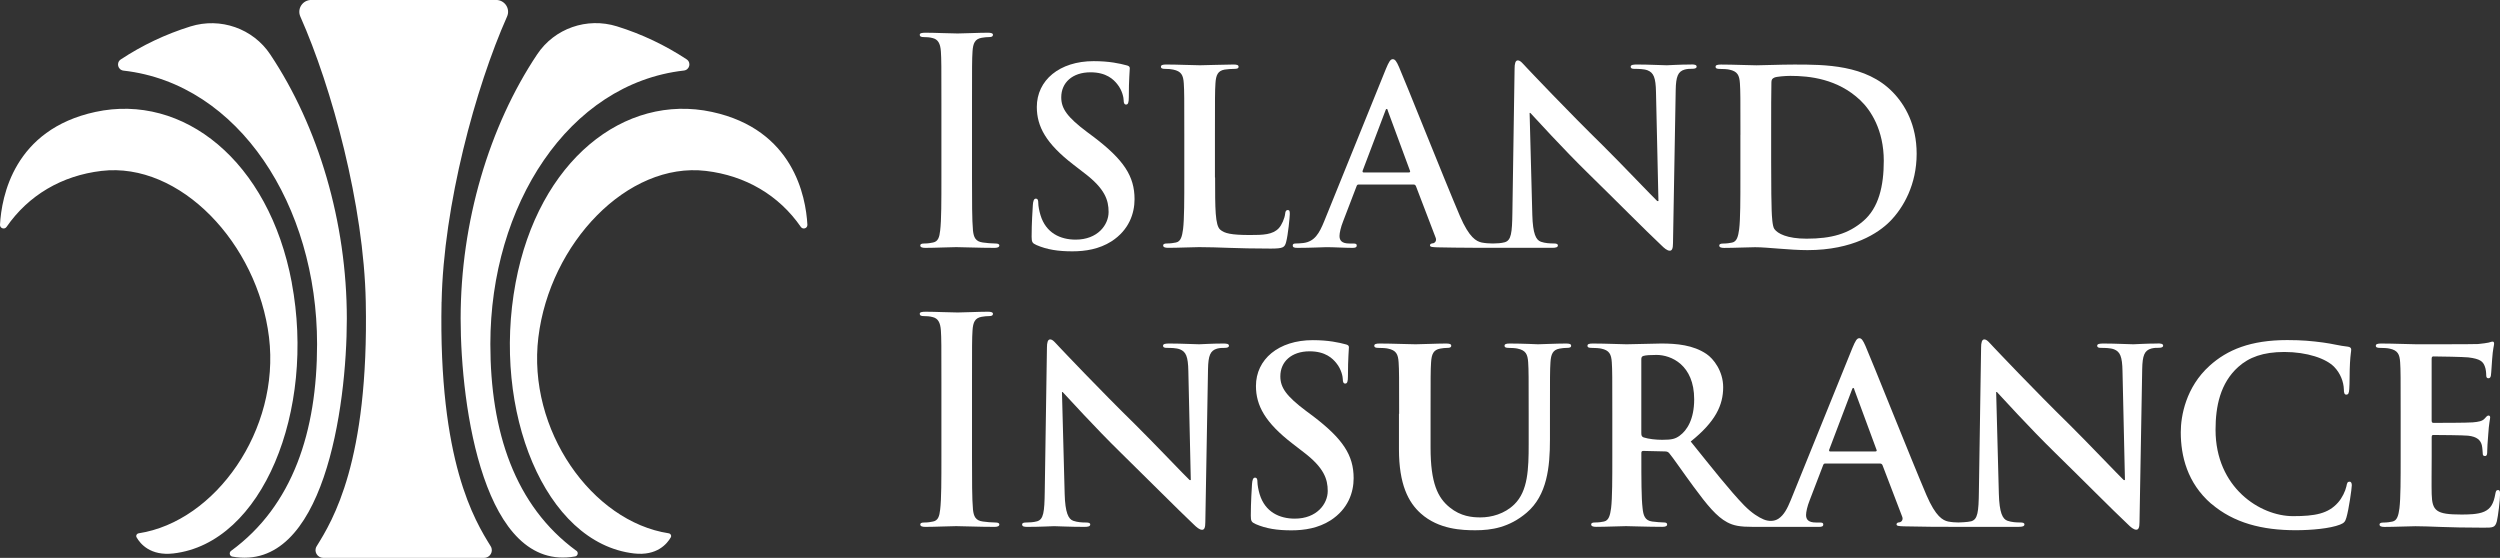 <?xml version="1.0" encoding="UTF-8"?>
<svg xmlns="http://www.w3.org/2000/svg" width="242" height="54" viewBox="0 0 242 54" fill="none">
  <rect x="0" y="0" width="242" height="54" fill="#333333" stroke="none"/>
  <g clip-path="url(#clip0_1_466)">
    <path d="M55.79 53.315C49.822 48.955 47.466 41.759 47.466 33.302C47.466 19.896 55.022 8.095 66.198 6.829C66.758 6.765 66.934 6.052 66.464 5.742C64.401 4.384 62.134 3.3 59.72 2.55C56.812 1.648 53.675 2.748 52 5.258C47.343 12.229 44.59 21.496 44.59 30.836C44.59 39.495 46.869 55.438 55.672 53.863C55.941 53.815 56.015 53.468 55.794 53.307L55.79 53.315ZM68.927 10.835C60.443 9.001 52.126 15.545 49.912 27.37C47.588 39.773 52.743 52.582 61.37 53.573C63.6 53.831 64.581 52.63 64.932 52.017C65.026 51.852 64.916 51.651 64.728 51.623C57.298 50.482 51.023 41.606 52.114 32.653C53.221 23.551 60.741 15.645 68.331 16.544C72.162 16.999 75.397 18.893 77.522 21.967C77.722 22.253 78.175 22.104 78.155 21.754C78.004 19.022 76.803 12.539 68.923 10.835H68.927ZM26.159 5.266C24.485 2.756 21.343 1.656 18.439 2.558C16.025 3.308 13.758 4.388 11.695 5.75C11.225 6.06 11.401 6.773 11.96 6.837C23.132 8.103 30.693 19.9 30.693 33.31C30.693 41.767 28.336 48.963 22.369 53.323C22.148 53.484 22.221 53.831 22.491 53.879C31.294 55.45 33.573 39.511 33.573 30.852C33.573 21.512 30.82 12.245 26.163 5.274L26.159 5.266ZM28.247 27.37C26.033 15.545 17.716 9.001 9.232 10.835C1.352 12.539 0.151 19.018 0 21.754C-0.02 22.1 0.437 22.253 0.633 21.967C2.757 18.893 5.993 16.995 9.824 16.544C17.414 15.645 24.934 23.551 26.041 32.653C27.131 41.606 20.857 50.482 13.427 51.623C13.239 51.651 13.129 51.852 13.223 52.017C13.574 52.634 14.554 53.831 16.785 53.573C25.412 52.578 30.567 39.773 28.242 27.37H28.247ZM42.748 29.22C42.931 19.864 46.036 8.453 49.083 1.603C49.422 0.846 48.863 -0.004 48.021 -0.004H30.134C29.296 -0.004 28.737 0.842 29.072 1.603C32.119 8.453 35.223 19.864 35.407 29.22C35.714 44.704 32.193 50.394 30.652 52.876C30.346 53.367 30.71 54 31.294 54H46.857C47.441 54 47.805 53.371 47.498 52.876C45.962 50.394 42.437 44.704 42.743 29.22H42.748Z" fill="white"></path>
    <path d="M100.315 23.712C99.935 23.547 99.861 23.43 99.861 22.914C99.861 21.625 99.955 20.215 99.98 19.84C100.004 19.485 100.074 19.228 100.266 19.228C100.478 19.228 100.503 19.437 100.503 19.627C100.503 19.933 100.597 20.424 100.719 20.823C101.242 22.56 102.647 23.196 104.122 23.196C106.262 23.196 107.312 21.762 107.312 20.521C107.312 19.369 106.957 18.269 104.98 16.766L103.885 15.92C101.267 13.901 100.364 12.257 100.364 10.355C100.364 7.772 102.553 5.919 105.862 5.919C107.41 5.919 108.407 6.153 109.028 6.318C109.24 6.366 109.363 6.435 109.363 6.6C109.363 6.906 109.269 7.587 109.269 9.416C109.269 9.932 109.195 10.121 109.007 10.121C108.84 10.121 108.77 9.98 108.77 9.698C108.77 9.489 108.652 8.76 108.153 8.147C107.798 7.7 107.108 6.999 105.56 6.999C103.799 6.999 102.729 8.01 102.729 9.416C102.729 10.496 103.276 11.318 105.253 12.797L105.919 13.293C108.774 15.476 109.824 17.048 109.824 19.28C109.824 20.642 109.301 22.262 107.586 23.366C106.397 24.119 105.061 24.329 103.803 24.329C102.422 24.329 101.352 24.163 100.327 23.72L100.315 23.712Z" fill="white"></path>
    <path d="M117.622 17.185C117.622 20.191 117.622 21.81 118.12 22.233C118.525 22.584 119.145 22.749 121 22.749C122.262 22.749 123.189 22.725 123.786 22.092C124.072 21.786 124.358 21.129 124.403 20.682C124.427 20.473 124.476 20.332 124.664 20.332C124.832 20.332 124.852 20.448 124.852 20.73C124.852 20.988 124.684 22.749 124.497 23.43C124.354 23.946 124.235 24.063 122.997 24.063C119.57 24.063 117.998 23.922 116.07 23.922C115.522 23.922 114.023 23.99 113.071 23.99C112.761 23.99 112.593 23.922 112.593 23.756C112.593 23.64 112.687 23.567 112.973 23.567C113.329 23.567 113.615 23.519 113.831 23.474C114.309 23.382 114.428 22.862 114.521 22.181C114.64 21.194 114.64 19.34 114.64 17.181V13.051C114.64 9.481 114.64 8.824 114.591 8.075C114.542 7.277 114.354 6.902 113.566 6.737C113.374 6.689 113.088 6.668 112.781 6.668C112.52 6.668 112.377 6.62 112.377 6.459C112.377 6.298 112.544 6.245 112.9 6.245C114.019 6.245 115.518 6.318 116.159 6.318C116.731 6.318 118.467 6.245 119.395 6.245C119.726 6.245 119.893 6.294 119.893 6.459C119.893 6.624 119.75 6.668 119.464 6.668C119.203 6.668 118.823 6.693 118.537 6.737C117.896 6.854 117.704 7.253 117.655 8.075C117.606 8.828 117.606 9.485 117.606 13.051V17.181L117.622 17.185Z" fill="white"></path>
    <path d="M163.678 6.245C162.51 6.245 161.607 6.318 161.346 6.318C160.848 6.318 159.704 6.245 158.466 6.245C158.111 6.245 157.849 6.27 157.849 6.459C157.849 6.6 157.943 6.668 158.229 6.668C158.564 6.668 159.136 6.668 159.491 6.809C160.063 7.043 160.276 7.49 160.3 8.921L160.537 19.461H160.419C160.014 19.087 156.799 15.706 155.182 14.11C151.706 10.706 148.091 6.878 147.805 6.576C147.4 6.153 147.188 5.846 146.922 5.846C146.686 5.846 146.612 6.177 146.612 6.644L146.4 20.541C146.375 22.584 146.281 23.265 145.66 23.45C145.325 23.543 144.896 23.567 144.59 23.567H144.418C144.133 23.567 143.777 23.543 143.418 23.474C142.919 23.358 142.229 23.027 141.322 20.916C139.799 17.346 135.991 7.768 135.42 6.479C135.183 5.939 135.04 5.73 134.823 5.73C134.586 5.73 134.443 5.987 134.157 6.668L128.185 21.411C127.708 22.584 127.258 23.386 126.163 23.523C125.971 23.547 125.641 23.571 125.424 23.571C125.232 23.571 125.138 23.619 125.138 23.761C125.138 23.946 125.281 23.994 125.592 23.994C126.829 23.994 128.141 23.926 128.402 23.926C129.141 23.926 130.162 23.994 130.926 23.994C131.188 23.994 131.331 23.946 131.331 23.761C131.331 23.619 131.257 23.571 130.971 23.571H130.616C129.877 23.571 129.664 23.265 129.664 22.842C129.664 22.56 129.783 21.996 130.02 21.407L131.306 18.051C131.355 17.91 131.4 17.862 131.523 17.862H136.829C136.947 17.862 137.017 17.91 137.066 18.027L138.969 23.003C139.088 23.285 138.92 23.494 138.757 23.543C138.52 23.567 138.422 23.615 138.422 23.756C138.422 23.922 138.708 23.922 139.137 23.942C141.04 23.99 144.59 23.99 144.733 23.99H150.256C150.591 23.99 150.803 23.942 150.803 23.756C150.803 23.615 150.66 23.567 150.399 23.567C150.019 23.567 149.565 23.543 149.161 23.402C148.683 23.237 148.377 22.628 148.328 20.795L148.066 10.935H148.14C148.569 11.383 151.211 14.316 153.805 16.85C156.281 19.268 159.328 22.346 160.827 23.752C161.089 24.01 161.374 24.268 161.636 24.268C161.848 24.268 161.946 24.059 161.946 23.539L162.208 8.723C162.232 7.41 162.424 6.914 163.09 6.729C163.376 6.66 163.568 6.66 163.805 6.66C164.091 6.66 164.234 6.592 164.234 6.451C164.234 6.261 163.997 6.237 163.686 6.237L163.678 6.245ZM136.375 16.693H131.997C131.903 16.693 131.878 16.621 131.903 16.528L134.092 10.754C134.117 10.661 134.162 10.544 134.235 10.544C134.309 10.544 134.329 10.661 134.353 10.754L136.494 16.552C136.518 16.621 136.494 16.693 136.375 16.693Z" fill="white"></path>
    <path d="M168.474 13.055C168.474 9.485 168.474 8.828 168.425 8.079C168.376 7.281 168.188 6.906 167.4 6.741C167.212 6.693 166.803 6.672 166.472 6.672C166.211 6.672 166.068 6.624 166.068 6.463C166.068 6.302 166.235 6.249 166.591 6.249C167.853 6.249 169.352 6.322 170.018 6.322C170.757 6.322 172.256 6.249 173.682 6.249C176.656 6.249 180.634 6.249 183.224 8.925C184.413 10.146 185.532 12.096 185.532 14.888C185.532 17.846 184.27 20.098 182.938 21.44C181.843 22.544 179.368 24.212 174.965 24.212C173.229 24.212 171.084 23.93 169.895 23.93C169.348 23.93 167.849 23.998 166.897 23.998C166.587 23.998 166.423 23.93 166.423 23.765C166.423 23.648 166.517 23.575 166.803 23.575C167.163 23.575 167.444 23.527 167.661 23.483C168.135 23.39 168.257 22.87 168.351 22.189C168.47 21.202 168.47 19.349 168.47 17.189V13.059L168.474 13.055ZM171.448 15.637C171.448 18.128 171.472 19.933 171.497 20.38C171.521 20.968 171.566 21.907 171.758 22.165C172.068 22.612 172.996 23.104 174.875 23.104C177.301 23.104 178.923 22.632 180.348 21.411C181.872 20.122 182.35 17.983 182.35 15.565C182.35 12.583 181.088 10.657 180.066 9.694C177.877 7.627 175.165 7.345 173.306 7.345C172.828 7.345 171.95 7.414 171.758 7.511C171.546 7.603 171.472 7.724 171.472 7.982C171.448 8.78 171.448 10.823 171.448 12.676V15.633V15.637Z" fill="white"></path>
    <path d="M91.128 9.989C91.128 6.415 91.128 5.754 91.079 5C91.03 4.202 90.793 3.804 90.27 3.683C90.009 3.61 89.698 3.59 89.413 3.59C89.176 3.59 89.033 3.542 89.033 3.356C89.033 3.215 89.225 3.167 89.605 3.167C90.511 3.167 92.015 3.24 92.705 3.24C93.301 3.24 94.707 3.167 95.613 3.167C95.924 3.167 96.116 3.215 96.116 3.356C96.116 3.546 95.973 3.59 95.736 3.59C95.499 3.59 95.307 3.614 95.021 3.659C94.376 3.775 94.188 4.178 94.139 5C94.09 5.754 94.09 6.411 94.09 9.989V17.173C94.09 19.453 94.09 21.311 94.184 22.322C94.257 22.959 94.421 23.382 95.139 23.474C95.474 23.523 95.997 23.571 96.357 23.571C96.618 23.571 96.737 23.64 96.737 23.761C96.737 23.926 96.545 23.994 96.283 23.994C94.711 23.994 93.207 23.922 92.562 23.922C92.015 23.922 90.511 23.994 89.56 23.994C89.249 23.994 89.082 23.922 89.082 23.761C89.082 23.644 89.176 23.571 89.462 23.571C89.821 23.571 90.107 23.523 90.319 23.474C90.797 23.382 90.94 22.979 91.01 22.298C91.128 21.311 91.128 19.453 91.128 17.173V9.989Z" fill="white"></path>
    <path d="M103.06 47.807C103.109 49.636 103.419 50.249 103.893 50.414C104.298 50.555 104.751 50.579 105.131 50.579C105.392 50.579 105.535 50.627 105.535 50.769C105.535 50.954 105.319 51.002 104.988 51.002C103.44 51.002 102.488 50.934 102.035 50.934C101.822 50.934 100.703 51.002 99.465 51.002C99.155 51.002 98.942 50.978 98.942 50.769C98.942 50.627 99.085 50.579 99.322 50.579C99.633 50.579 100.062 50.555 100.392 50.462C101.013 50.273 101.107 49.592 101.132 47.549L101.344 33.652C101.344 33.181 101.418 32.855 101.655 32.855C101.916 32.855 102.129 33.161 102.537 33.584C102.823 33.89 106.442 37.714 109.914 41.118C111.532 42.714 114.746 46.095 115.151 46.469H115.269L115.032 35.929C115.008 34.498 114.795 34.051 114.224 33.818C113.868 33.676 113.296 33.676 112.961 33.676C112.675 33.676 112.582 33.608 112.582 33.467C112.582 33.278 112.843 33.253 113.202 33.253C114.44 33.253 115.584 33.326 116.082 33.326C116.344 33.326 117.25 33.253 118.415 33.253C118.725 33.253 118.962 33.278 118.962 33.467C118.962 33.608 118.819 33.676 118.533 33.676C118.296 33.676 118.104 33.676 117.818 33.745C117.152 33.934 116.96 34.426 116.936 35.739L116.675 50.555C116.675 51.071 116.581 51.284 116.364 51.284C116.103 51.284 115.817 51.026 115.555 50.769C114.056 49.358 111.009 46.284 108.534 43.866C105.94 41.332 103.297 38.395 102.868 37.952H102.798L103.06 47.811V47.807Z" fill="white"></path>
    <path d="M121.531 50.72C121.151 50.555 121.078 50.438 121.078 49.922C121.078 48.633 121.172 47.223 121.196 46.848C121.221 46.493 121.29 46.236 121.482 46.236C121.694 46.236 121.719 46.445 121.719 46.635C121.719 46.941 121.813 47.432 121.931 47.831C122.454 49.568 123.859 50.204 125.334 50.204C127.474 50.204 128.524 48.77 128.524 47.529C128.524 46.377 128.169 45.277 126.192 43.774L125.097 42.928C122.479 40.909 121.576 39.265 121.576 37.363C121.576 34.781 123.765 32.927 127.074 32.927C128.622 32.927 129.619 33.161 130.24 33.326C130.456 33.374 130.575 33.443 130.575 33.608C130.575 33.914 130.481 34.595 130.481 36.424C130.481 36.94 130.411 37.13 130.219 37.13C130.052 37.13 129.983 36.989 129.983 36.706C129.983 36.497 129.864 35.768 129.362 35.155C129.006 34.708 128.316 34.007 126.768 34.007C125.007 34.007 123.937 35.018 123.937 36.424C123.937 37.504 124.484 38.326 126.461 39.805L127.127 40.3C129.983 42.484 131.032 44.056 131.032 46.288C131.032 47.65 130.509 49.27 128.794 50.374C127.605 51.127 126.269 51.337 125.011 51.337C123.631 51.337 122.56 51.172 121.535 50.728L121.531 50.72Z" fill="white"></path>
    <path d="M135.436 40.059C135.436 36.489 135.436 35.832 135.387 35.083C135.338 34.285 135.15 33.91 134.361 33.745C134.169 33.697 133.765 33.676 133.434 33.676C133.173 33.676 133.03 33.628 133.03 33.467C133.03 33.306 133.197 33.253 133.553 33.253C134.815 33.253 136.314 33.326 137.029 33.326C137.601 33.326 139.1 33.253 139.958 33.253C140.313 33.253 140.48 33.302 140.48 33.467C140.48 33.632 140.337 33.676 140.101 33.676C139.839 33.676 139.696 33.701 139.41 33.745C138.769 33.862 138.577 34.261 138.528 35.083C138.479 35.836 138.479 36.493 138.479 40.059V43.347C138.479 46.751 139.169 48.182 140.337 49.121C141.408 49.991 142.502 50.084 143.311 50.084C144.357 50.084 145.644 49.753 146.595 48.814C147.907 47.525 147.976 45.41 147.976 42.992V40.059C147.976 36.489 147.976 35.832 147.927 35.083C147.878 34.285 147.69 33.91 146.902 33.745C146.71 33.697 146.305 33.676 146.044 33.676C145.783 33.676 145.64 33.628 145.64 33.467C145.64 33.306 145.807 33.253 146.138 33.253C147.351 33.253 148.85 33.326 148.875 33.326C149.161 33.326 150.66 33.253 151.587 33.253C151.922 33.253 152.085 33.302 152.085 33.467C152.085 33.632 151.942 33.676 151.656 33.676C151.395 33.676 151.252 33.701 150.966 33.745C150.325 33.862 150.133 34.261 150.084 35.083C150.035 35.836 150.035 36.493 150.035 40.059V42.569C150.035 45.176 149.773 47.944 147.772 49.636C146.081 51.071 144.369 51.329 142.821 51.329C141.559 51.329 139.275 51.26 137.539 49.709C136.326 48.629 135.419 46.892 135.419 43.488V40.059H135.436Z" fill="white"></path>
    <path d="M208.84 33.253C207.672 33.253 206.769 33.326 206.507 33.326C206.009 33.326 204.865 33.253 203.628 33.253C203.268 33.253 203.007 33.278 203.007 33.467C203.007 33.608 203.101 33.676 203.387 33.676C203.722 33.676 204.289 33.676 204.649 33.818C205.221 34.051 205.433 34.498 205.458 35.929L205.695 46.469H205.576C205.172 46.095 201.957 42.714 200.339 41.118C196.863 37.714 193.248 33.886 192.962 33.584C192.558 33.161 192.341 32.855 192.08 32.855C191.843 32.855 191.77 33.185 191.77 33.652L191.557 47.549C191.533 49.592 191.439 50.273 190.818 50.458C190.483 50.551 189.613 50.575 189.576 50.575C189.29 50.575 188.935 50.551 188.575 50.483C188.077 50.366 187.387 50.035 186.48 47.924C184.956 44.354 181.149 34.776 180.577 33.487C180.34 32.947 180.197 32.738 179.981 32.738C179.744 32.738 179.601 32.995 179.315 33.676L173.343 48.419C173.012 49.229 172.689 49.854 172.158 50.209C171.742 50.486 171.186 50.478 170.721 50.281C170.255 50.084 169.593 49.693 168.825 48.911C167.42 47.456 165.778 45.365 163.662 42.738C166.068 40.812 166.803 39.217 166.803 37.48C166.803 35.909 165.851 34.708 165.186 34.265C163.899 33.394 162.306 33.253 160.807 33.253C160.067 33.253 158.262 33.326 157.449 33.326C156.951 33.326 155.452 33.253 154.189 33.253C153.834 33.253 153.667 33.302 153.667 33.467C153.667 33.632 153.809 33.676 154.071 33.676C154.406 33.676 154.81 33.701 154.998 33.745C155.782 33.91 155.974 34.285 156.023 35.083C156.072 35.836 156.072 36.493 156.072 40.059V44.189C156.072 46.349 156.072 48.202 155.954 49.189C155.86 49.87 155.737 50.386 155.264 50.483C155.047 50.531 154.765 50.575 154.406 50.575C154.12 50.575 154.026 50.644 154.026 50.764C154.026 50.93 154.193 50.998 154.5 50.998C155.452 50.998 156.951 50.93 157.404 50.93C157.764 50.93 159.524 50.998 160.905 50.998C161.215 50.998 161.379 50.93 161.379 50.764C161.379 50.648 161.285 50.575 161.093 50.575C160.807 50.575 160.284 50.527 159.928 50.483C159.214 50.39 159.071 49.87 159.001 49.189C158.883 48.202 158.883 46.349 158.883 44.165V43.838C158.883 43.697 158.956 43.649 159.075 43.649L161.146 43.697C161.313 43.697 161.456 43.721 161.575 43.862C161.885 44.213 162.98 45.813 163.932 47.102C165.263 48.911 166.17 50.011 167.191 50.555C167.812 50.885 168.404 51.002 169.74 51.002H176.088C176.349 51.002 176.492 50.954 176.492 50.769C176.492 50.627 176.419 50.579 176.133 50.579H175.778C175.038 50.579 174.826 50.273 174.826 49.85C174.826 49.568 174.944 49.004 175.181 48.416L176.468 45.059C176.517 44.918 176.562 44.87 176.684 44.87H181.991C182.097 44.87 182.191 44.934 182.227 45.031L184.131 50.011C184.249 50.293 184.082 50.503 183.919 50.551C183.682 50.575 183.584 50.623 183.584 50.764C183.584 50.93 183.87 50.93 184.298 50.95C186.202 50.998 187.938 50.998 188.796 50.998H195.417C195.748 50.998 195.965 50.95 195.965 50.764C195.965 50.623 195.822 50.575 195.56 50.575C195.18 50.575 194.727 50.551 194.323 50.41C193.849 50.245 193.538 49.636 193.489 47.803L193.228 37.943H193.297C193.726 38.391 196.369 41.324 198.963 43.858C201.438 46.276 204.486 49.354 205.985 50.761C206.246 51.018 206.532 51.276 206.793 51.276C207.006 51.276 207.104 51.067 207.104 50.547L207.365 35.731C207.39 34.418 207.578 33.922 208.248 33.737C208.534 33.668 208.721 33.668 208.962 33.668C209.248 33.668 209.391 33.6 209.391 33.459C209.391 33.27 209.154 33.245 208.844 33.245L208.84 33.253ZM162.596 42.174C162.167 42.48 161.857 42.573 160.905 42.573C160.308 42.573 159.594 42.501 159.095 42.339C158.928 42.267 158.879 42.174 158.879 41.916V34.781C158.879 34.591 158.928 34.498 159.095 34.45C159.332 34.382 159.761 34.357 160.357 34.357C161.763 34.357 163.997 35.32 163.997 38.653C163.997 40.579 163.307 41.658 162.592 42.174H162.596ZM181.537 43.701H177.158C177.064 43.701 177.04 43.629 177.064 43.536L179.254 37.762C179.278 37.669 179.323 37.553 179.397 37.553C179.47 37.553 179.491 37.669 179.515 37.762L181.656 43.56C181.68 43.629 181.656 43.701 181.537 43.701Z" fill="white"></path>
    <path d="M214.052 48.77C211.72 46.751 211.099 44.12 211.099 41.844C211.099 40.248 211.597 37.476 213.884 35.409C215.596 33.858 217.859 32.919 221.405 32.919C222.879 32.919 223.762 33.012 224.856 33.153C225.759 33.27 226.523 33.483 227.238 33.552C227.499 33.576 227.597 33.693 227.597 33.834C227.597 34.023 227.524 34.305 227.479 35.127C227.43 35.901 227.454 37.194 227.409 37.661C227.385 38.016 227.336 38.201 227.123 38.201C226.931 38.201 226.886 38.016 226.886 37.686C226.862 36.956 226.551 36.134 225.959 35.526C225.175 34.704 223.316 34.071 221.127 34.071C219.056 34.071 217.7 34.587 216.654 35.526C214.918 37.097 214.465 39.33 214.465 41.606C214.465 47.195 218.774 49.963 221.964 49.963C224.084 49.963 225.367 49.729 226.319 48.649C226.723 48.202 227.033 47.521 227.127 47.098C227.197 46.723 227.246 46.627 227.438 46.627C227.605 46.627 227.654 46.792 227.654 46.981C227.654 47.263 227.368 49.306 227.131 50.104C227.013 50.503 226.919 50.62 226.511 50.785C225.559 51.159 223.749 51.325 222.226 51.325C218.966 51.325 216.229 50.62 214.06 48.766L214.052 48.77Z" fill="white"></path>
    <path d="M232.384 40.059C232.384 36.489 232.384 35.832 232.335 35.083C232.286 34.285 232.099 33.91 231.31 33.745C231.118 33.697 230.714 33.676 230.383 33.676C230.121 33.676 229.979 33.628 229.979 33.467C229.979 33.306 230.146 33.253 230.501 33.253C231.764 33.253 233.263 33.326 233.929 33.326C234.692 33.326 239.427 33.326 239.88 33.302C240.333 33.253 240.713 33.209 240.905 33.161C241.024 33.136 241.167 33.068 241.285 33.068C241.404 33.068 241.428 33.161 241.428 33.282C241.428 33.447 241.31 33.729 241.236 34.809C241.212 35.042 241.163 36.078 241.118 36.36C241.093 36.477 241.048 36.618 240.881 36.618C240.713 36.618 240.664 36.501 240.664 36.287C240.664 36.122 240.64 35.723 240.521 35.441C240.354 35.018 240.117 34.736 238.928 34.595C238.524 34.547 236.024 34.502 235.55 34.502C235.432 34.502 235.383 34.571 235.383 34.736V40.675C235.383 40.84 235.407 40.933 235.55 40.933C236.073 40.933 238.81 40.933 239.357 40.885C239.929 40.836 240.284 40.768 240.501 40.53C240.668 40.345 240.762 40.224 240.881 40.224C240.975 40.224 241.048 40.272 241.048 40.413C241.048 40.554 240.93 40.929 240.856 42.126C240.807 42.597 240.762 43.536 240.762 43.697C240.762 43.887 240.762 44.145 240.55 44.145C240.383 44.145 240.333 44.052 240.333 43.935C240.309 43.701 240.309 43.395 240.24 43.089C240.121 42.621 239.786 42.267 238.908 42.174C238.454 42.126 236.098 42.106 235.53 42.106C235.411 42.106 235.387 42.198 235.387 42.339V44.193C235.387 44.991 235.362 47.15 235.387 47.831C235.436 49.451 235.816 49.806 238.242 49.806C238.859 49.806 239.86 49.806 240.481 49.523C241.101 49.242 241.387 48.75 241.551 47.787C241.6 47.529 241.645 47.436 241.812 47.436C242.004 47.436 242.004 47.626 242.004 47.859C242.004 48.399 241.812 49.995 241.694 50.466C241.526 51.079 241.314 51.079 240.407 51.079C236.812 51.079 235.219 50.938 233.814 50.938C233.267 50.938 231.768 51.006 230.816 51.006C230.505 51.006 230.338 50.938 230.338 50.773C230.338 50.656 230.432 50.583 230.718 50.583C231.073 50.583 231.359 50.535 231.576 50.49C232.054 50.398 232.172 49.878 232.266 49.197C232.384 48.21 232.384 46.356 232.384 44.197V40.067V40.059Z" fill="white"></path>
    <path d="M91.128 36.997C91.128 33.423 91.128 32.762 91.079 32.008C91.03 31.211 90.793 30.812 90.27 30.691C90.009 30.618 89.698 30.598 89.413 30.598C89.176 30.598 89.033 30.55 89.033 30.364C89.033 30.223 89.225 30.175 89.605 30.175C90.511 30.175 92.015 30.248 92.705 30.248C93.301 30.248 94.707 30.175 95.613 30.175C95.924 30.175 96.116 30.223 96.116 30.364C96.116 30.554 95.973 30.598 95.736 30.598C95.499 30.598 95.307 30.622 95.021 30.667C94.376 30.784 94.188 31.186 94.139 32.008C94.09 32.762 94.09 33.419 94.09 36.997V44.181C94.09 46.461 94.09 48.319 94.184 49.33C94.257 49.967 94.421 50.39 95.139 50.483C95.474 50.531 95.997 50.579 96.357 50.579C96.618 50.579 96.737 50.648 96.737 50.769C96.737 50.934 96.545 51.002 96.283 51.002C94.711 51.002 93.207 50.93 92.562 50.93C92.015 50.93 90.511 51.002 89.56 51.002C89.249 51.002 89.082 50.93 89.082 50.769C89.082 50.652 89.176 50.579 89.462 50.579C89.821 50.579 90.107 50.531 90.319 50.483C90.797 50.39 90.94 49.987 91.01 49.306C91.128 48.319 91.128 46.461 91.128 44.181V36.997Z" fill="white"></path>
  </g>
  <defs>
    <clipPath id="clip0_1_466">
      <rect width="242" height="54" fill="white"></rect>
    </clipPath>
  </defs>
</svg>
